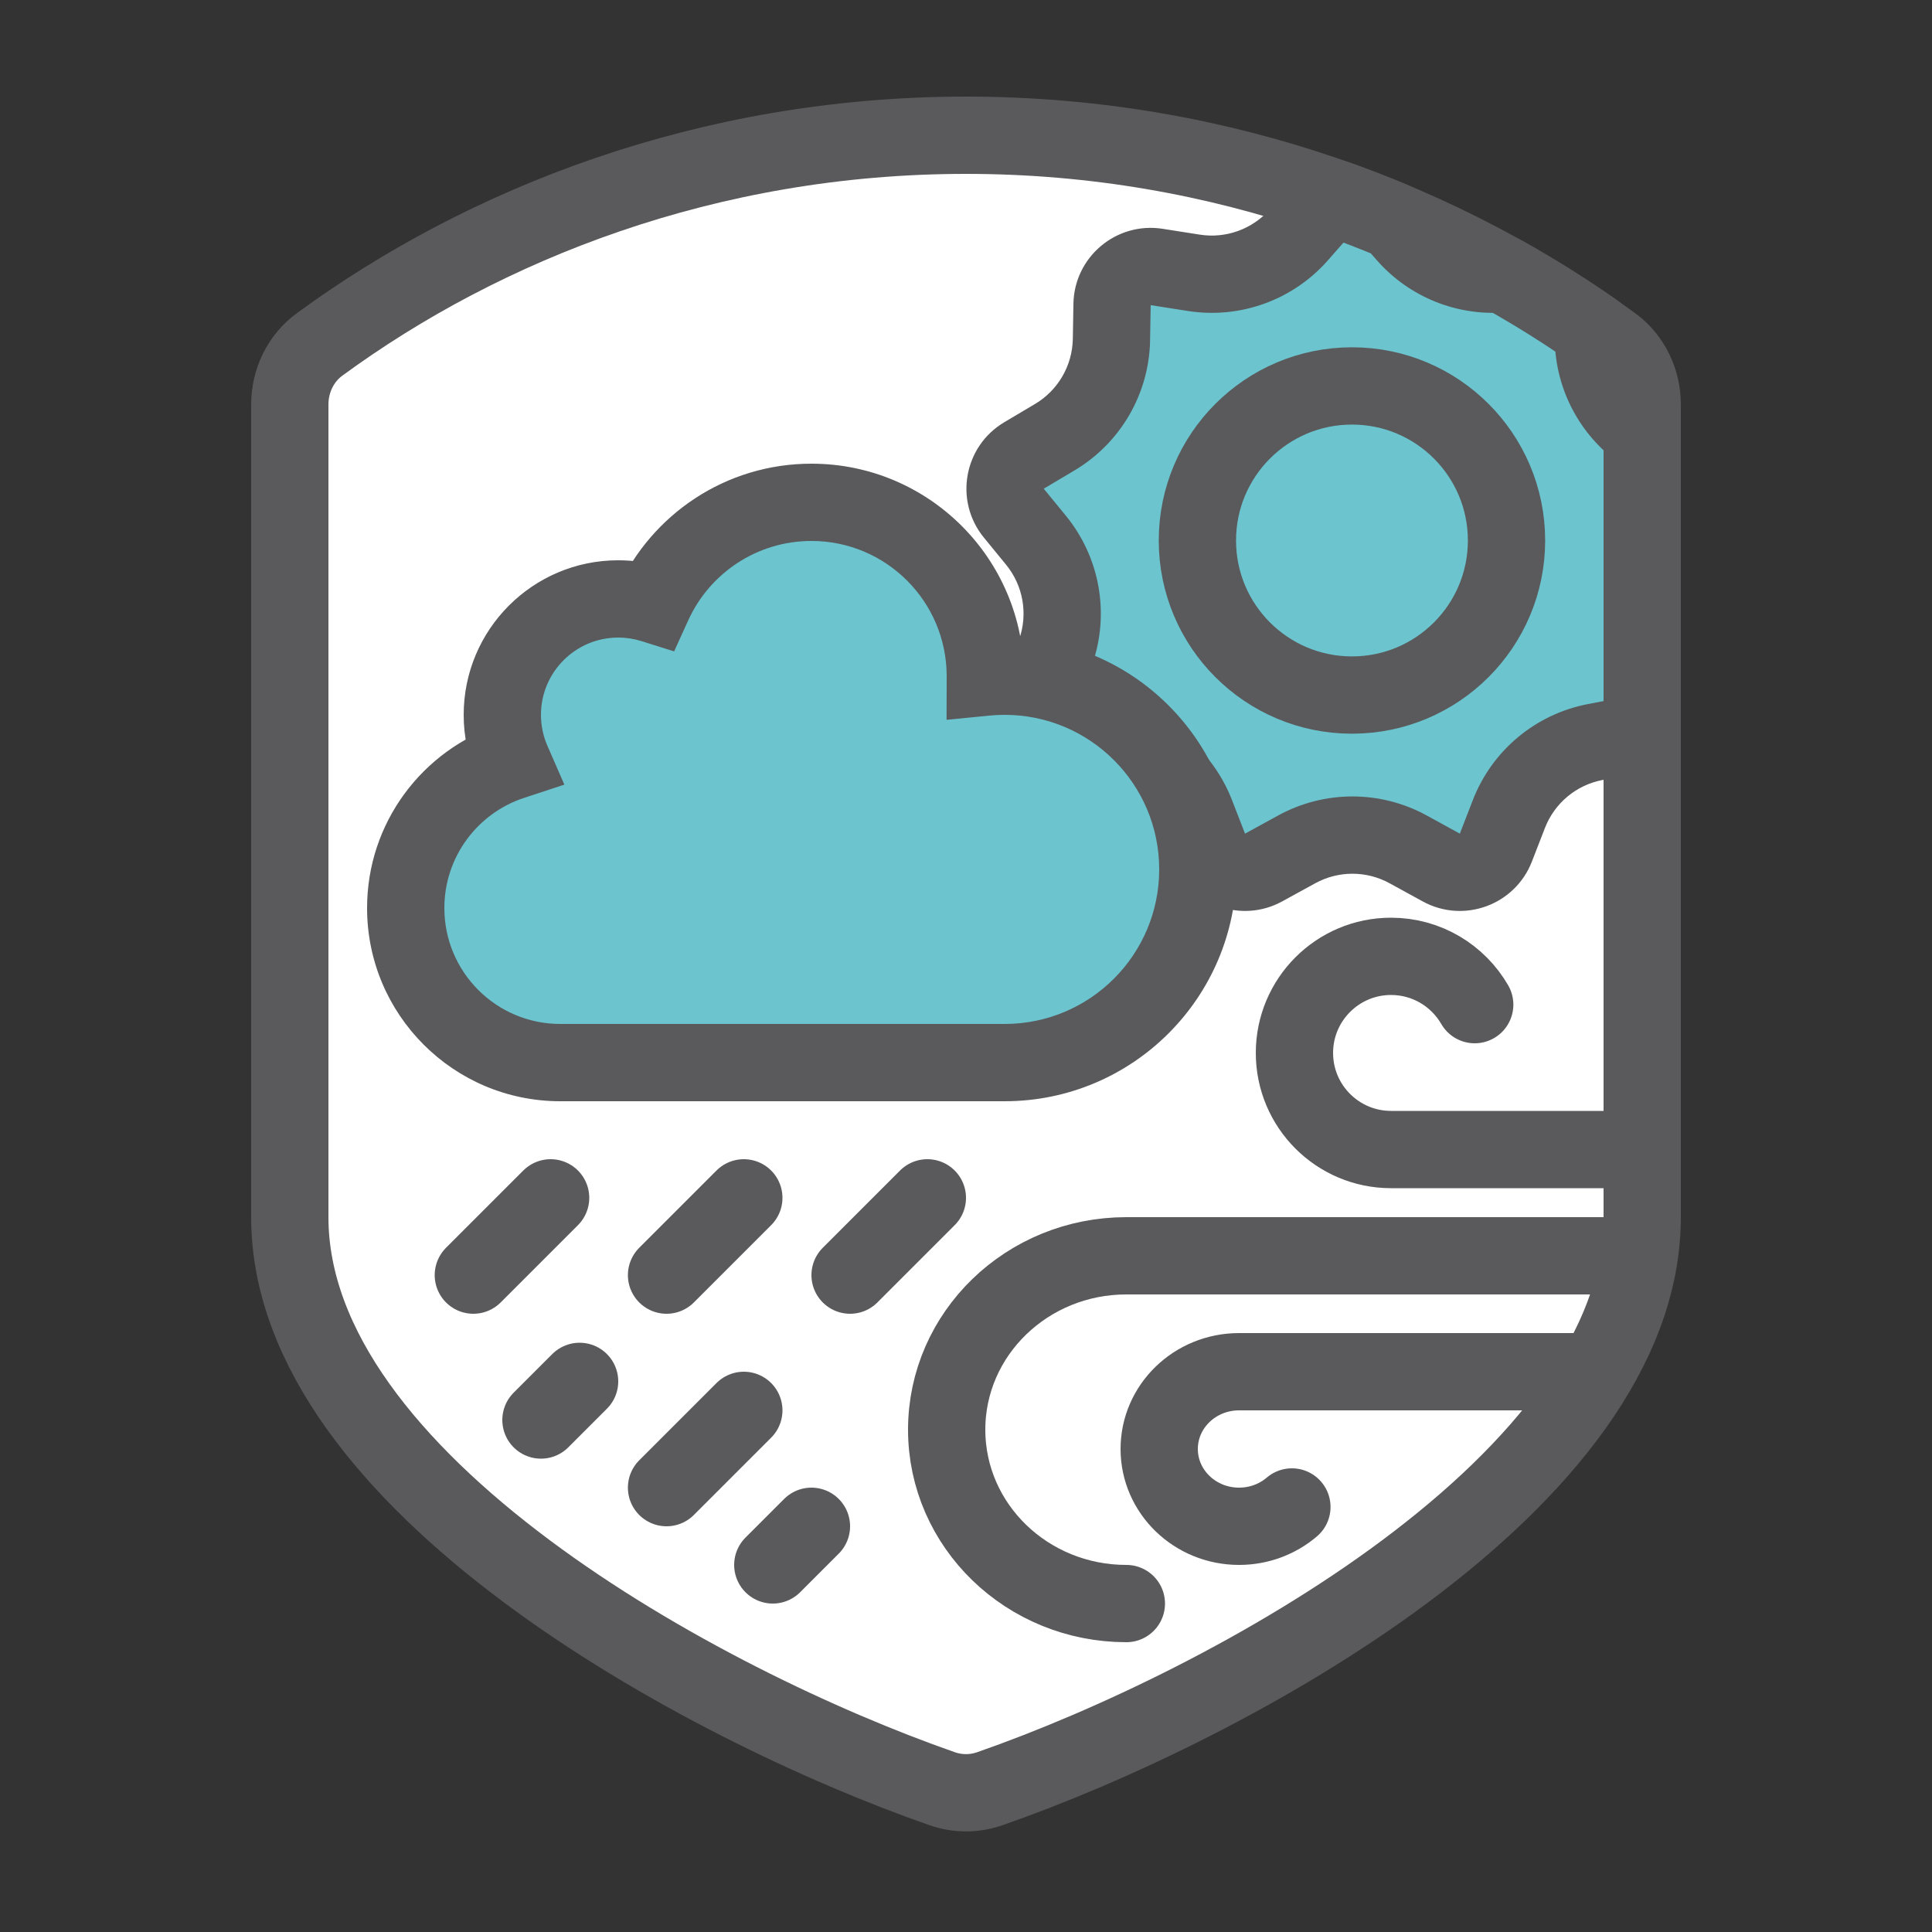 <svg width="100" height="100" viewBox="0 0 100 100" fill="none" xmlns="http://www.w3.org/2000/svg">
<rect x="0" y="0" width="100" height="100" fill="#333333" stroke="none"/>
<path d="M50 7C36.623 7 25.046 11.597 16.541 17.828C15.554 18.55 15 19.713 15 20.937V63C15 76.686 36.352 88.255 48.768 92.584C49.567 92.863 50.433 92.863 51.232 92.584C63.648 88.255 85 76.686 85 63V20.937C85 19.713 84.446 18.55 83.46 17.828C74.954 11.597 63.377 7 50 7Z" fill="white" stroke="#5A595B" stroke-width="4" stroke-linejoin="round"/>
<path fill-rule="evenodd" clip-rule="evenodd" d="M69.073 10.257C68.862 10.367 68.667 10.518 68.499 10.71L67.23 12.153C65.874 13.697 63.823 14.439 61.793 14.12L59.869 13.819C58.67 13.63 57.581 14.546 57.56 15.76L57.528 17.576C57.492 19.656 56.381 21.569 54.592 22.631L53.002 23.575C51.949 24.2 51.7 25.615 52.476 26.562L53.619 27.958C54.944 29.574 55.332 31.762 54.644 33.736L54.055 35.427C53.653 36.579 54.368 37.819 55.566 38.049L57.439 38.408C59.468 38.798 61.154 40.204 61.901 42.131L62.577 43.873C63.014 44.999 64.344 45.484 65.403 44.903L67.116 43.964C68.913 42.978 71.089 42.978 72.886 43.964L74.599 44.903C75.659 45.484 76.988 44.999 77.425 43.873L78.101 42.131C78.848 40.204 80.534 38.798 82.564 38.408L84.436 38.049C84.639 38.01 84.828 37.942 85 37.851V22.364C83.453 21.266 82.507 19.492 82.474 17.576L82.466 17.117C80.981 16.081 79.41 15.095 77.757 14.174C75.879 14.324 74.028 13.582 72.772 12.153L72.15 11.445C71.147 11.024 70.121 10.627 69.073 10.257Z" fill="#6BC4CE"/>
<path d="M68.499 10.71L70.001 12.03L70.001 12.03L68.499 10.71ZM69.073 10.257L69.74 8.371C69.216 8.186 68.638 8.227 68.146 8.485L69.073 10.257ZM67.23 12.153L65.728 10.833L65.728 10.833L67.23 12.153ZM61.793 14.12L61.483 16.096L61.483 16.096L61.793 14.12ZM59.869 13.819L60.179 11.843L60.179 11.843L59.869 13.819ZM57.56 15.76L59.559 15.794L59.559 15.794L57.56 15.76ZM57.528 17.576L55.529 17.541L55.529 17.541L57.528 17.576ZM54.592 22.631L53.571 20.911L53.571 20.911L54.592 22.631ZM53.002 23.575L54.023 25.295L54.023 25.295L53.002 23.575ZM52.476 26.562L50.929 27.83L50.929 27.83L52.476 26.562ZM53.619 27.958L55.166 26.69L55.166 26.69L53.619 27.958ZM54.644 33.736L52.756 33.077L52.756 33.077L54.644 33.736ZM54.055 35.427L52.166 34.769L52.166 34.769L54.055 35.427ZM55.566 38.049L55.943 36.085L55.943 36.085L55.566 38.049ZM57.439 38.408L57.062 40.373L57.062 40.373L57.439 38.408ZM61.901 42.131L63.766 41.407L63.766 41.407L61.901 42.131ZM62.577 43.873L60.712 44.596L60.712 44.596L62.577 43.873ZM65.403 44.903L64.442 43.149L64.442 43.149L65.403 44.903ZM67.116 43.964L68.078 45.717L68.078 45.717L67.116 43.964ZM72.886 43.964L71.924 45.717L71.924 45.717L72.886 43.964ZM74.599 44.903L73.637 46.656L73.637 46.656L74.599 44.903ZM77.425 43.873L75.561 43.149L75.561 43.149L77.425 43.873ZM78.101 42.131L79.966 42.854L79.966 42.854L78.101 42.131ZM82.564 38.408L82.941 40.373L82.941 40.373L82.564 38.408ZM84.436 38.049L84.059 36.085L84.059 36.085L84.436 38.049ZM85 37.851L85.939 39.617C86.592 39.269 87 38.59 87 37.851H85ZM85 22.364H87C87 21.716 86.686 21.108 86.157 20.733L85 22.364ZM82.474 17.576L80.474 17.611L80.474 17.611L82.474 17.576ZM82.466 17.117L84.466 17.082C84.455 16.441 84.137 15.844 83.611 15.477L82.466 17.117ZM77.757 14.174L78.731 12.427C78.385 12.235 77.991 12.149 77.597 12.18L77.757 14.174ZM72.772 12.153L71.27 13.474L71.27 13.474L72.772 12.153ZM72.15 11.445L73.653 10.125C73.453 9.898 73.204 9.719 72.925 9.602L72.15 11.445ZM70.001 12.03L70.001 12.029L68.146 8.485C67.72 8.708 67.329 9.011 66.996 9.389L70.001 12.03ZM68.732 13.474L70.001 12.03L66.996 9.389L65.728 10.833L68.732 13.474ZM61.483 16.096C64.189 16.521 66.924 15.531 68.732 13.474L65.728 10.833C64.823 11.862 63.456 12.357 62.103 12.145L61.483 16.096ZM59.559 15.794L61.483 16.096L62.103 12.145L60.179 11.843L59.559 15.794ZM59.559 15.794L59.559 15.794L60.179 11.843C57.78 11.467 55.602 13.297 55.56 15.725L59.559 15.794ZM59.528 17.611L59.559 15.794L55.56 15.725L55.529 17.541L59.528 17.611ZM55.613 24.35C57.998 22.934 59.48 20.384 59.528 17.611L55.529 17.541C55.504 18.928 54.764 20.203 53.571 20.911L55.613 24.35ZM54.023 25.295L55.613 24.35L53.571 20.911L51.981 21.855L54.023 25.295ZM54.023 25.295L54.023 25.295L51.981 21.855C49.875 23.105 49.377 25.936 50.929 27.83L54.023 25.295ZM55.166 26.69L54.023 25.295L50.929 27.83L52.072 29.226L55.166 26.69ZM56.533 34.394C57.45 31.763 56.932 28.845 55.166 26.69L52.072 29.226C52.955 30.303 53.214 31.762 52.756 33.077L56.533 34.394ZM55.943 36.085L56.533 34.394L52.756 33.077L52.166 34.769L55.943 36.085ZM55.943 36.085L55.943 36.085L52.166 34.769C51.363 37.073 52.793 39.553 55.189 40.013L55.943 36.085ZM57.816 36.444L55.943 36.085L55.189 40.013L57.062 40.373L57.816 36.444ZM63.766 41.407C62.769 38.839 60.521 36.964 57.816 36.444L57.062 40.373C58.414 40.632 59.538 41.57 60.037 42.854L63.766 41.407ZM64.442 43.149L63.766 41.407L60.037 42.854L60.712 44.596L64.442 43.149ZM64.442 43.149L64.442 43.149L60.712 44.596C61.587 46.85 64.245 47.819 66.365 46.656L64.442 43.149ZM66.155 42.21L64.442 43.149L66.365 46.656L68.078 45.717L66.155 42.21ZM73.848 42.21C71.452 40.896 68.551 40.896 66.155 42.21L68.078 45.717C69.276 45.06 70.726 45.06 71.924 45.717L73.848 42.21ZM75.561 43.149L73.848 42.21L71.924 45.717L73.637 46.656L75.561 43.149ZM75.561 43.149L75.561 43.149L73.637 46.656C75.757 47.819 78.415 46.85 79.29 44.596L75.561 43.149ZM76.236 41.407L75.561 43.149L79.29 44.596L79.966 42.854L76.236 41.407ZM82.187 36.444C79.481 36.964 77.233 38.839 76.236 41.407L79.966 42.854C80.464 41.57 81.588 40.632 82.941 40.373L82.187 36.444ZM84.059 36.085L82.187 36.444L82.941 40.373L84.813 40.013L84.059 36.085ZM84.061 36.085C84.062 36.084 84.063 36.084 84.063 36.084C84.063 36.084 84.062 36.084 84.059 36.085L84.813 40.013C85.214 39.936 85.592 39.801 85.939 39.617L84.061 36.085ZM87 37.851V22.364H83V37.851H87ZM80.474 17.611C80.519 20.166 81.779 22.531 83.843 23.995L86.157 20.733C85.126 20.001 84.496 18.818 84.474 17.541L80.474 17.611ZM80.466 17.152L80.474 17.611L84.474 17.541L84.466 17.082L80.466 17.152ZM83.611 15.477C82.071 14.402 80.442 13.381 78.731 12.427L76.784 15.921C78.377 16.809 79.892 17.759 81.321 18.757L83.611 15.477ZM71.27 13.474C72.944 15.379 75.412 16.368 77.916 16.168L77.597 12.18C76.346 12.28 75.112 11.786 74.275 10.833L71.27 13.474ZM70.648 12.766L71.27 13.474L74.275 10.833L73.653 10.125L70.648 12.766ZM72.925 9.602C71.886 9.165 70.824 8.754 69.74 8.371L68.407 12.143C69.418 12.5 70.408 12.883 71.376 13.289L72.925 9.602Z" fill="#5A595B"/>
<circle cx="69.977" cy="27.976" r="8" fill="#6BC4CE" stroke="#5A595B" stroke-width="4"/>
<path fill-rule="evenodd" clip-rule="evenodd" d="M21 47C21 51.418 24.582 55 29 55H52C57.523 55 62 50.523 62 45C62 39.477 57.523 35 52 35C51.663 35 51.329 35.017 51 35.049L51 35C51 30.029 46.971 26 42 26C38.358 26 35.221 28.164 33.804 31.276C33.235 31.097 32.629 31 32 31C28.686 31 26 33.686 26 37C26 37.853 26.178 38.664 26.499 39.399C23.305 40.449 21 43.455 21 47Z" fill="#6BC4CE"/>
<path d="M51 35.049L49 35.044L48.994 37.258L51.197 37.04L51 35.049ZM51 35L53 35.005V35H51ZM33.804 31.276L33.203 33.184L34.892 33.715L35.624 32.105L33.804 31.276ZM26.499 39.399L27.123 41.299L29.211 40.612L28.332 38.599L26.499 39.399ZM29 53C25.686 53 23 50.314 23 47H19C19 52.523 23.477 57 29 57V53ZM52 53H29V57H52V53ZM60 45C60 49.418 56.418 53 52 53V57C58.627 57 64 51.627 64 45H60ZM52 37C56.418 37 60 40.582 60 45H64C64 38.373 58.627 33 52 33V37ZM51.197 37.04C51.461 37.013 51.729 37 52 37V33C51.596 33 51.197 33.02 50.802 33.059L51.197 37.04ZM49 34.995L49 35.044L53 35.055L53 35.005L49 34.995ZM42 28C45.866 28 49 31.134 49 35H53C53 28.925 48.075 24 42 24V28ZM35.624 32.105C36.728 29.679 39.17 28 42 28V24C37.545 24 33.713 26.648 31.984 30.448L35.624 32.105ZM32 33C32.422 33 32.826 33.065 33.203 33.184L34.405 29.368C33.643 29.128 32.835 29 32 29V33ZM28 37C28 34.791 29.791 33 32 33V29C27.582 29 24 32.582 24 37H28ZM28.332 38.599C28.119 38.111 28 37.572 28 37H24C24 38.133 24.237 39.217 24.666 40.199L28.332 38.599ZM23 47C23 44.344 24.726 42.087 27.123 41.299L25.874 37.499C21.884 38.811 19 42.566 19 47H23Z" fill="#5A595B"/>
<path d="M38.5 62L34.5 66" stroke="#5A595B" stroke-width="4" stroke-linecap="round"/>
<path d="M38.5 73L34.5 77" stroke="#5A595B" stroke-width="4" stroke-linecap="round"/>
<path d="M48 62L44 66" stroke="#5A595B" stroke-width="4" stroke-linecap="round"/>
<path d="M28.5 62L24.5 66" stroke="#5A595B" stroke-width="4" stroke-linecap="round"/>
<path d="M30 71.5L28 73.5" stroke="#5A595B" stroke-width="4" stroke-linecap="round"/>
<path d="M42 79L40 81" stroke="#5A595B" stroke-width="4" stroke-linecap="round"/>
<path d="M84 59.5H72C69.239 59.5 67 57.261 67 54.5C67 51.739 69.239 49.5 72 49.5C73.851 49.5 75.467 50.505 76.331 52" stroke="#5A595B" stroke-width="4" stroke-linecap="round"/>
<path d="M58.3 83C53.164 83 49 78.971 49 74C49 69.029 53.164 65 58.3 65H84" stroke="#5A595B" stroke-width="4" stroke-linecap="round"/>
<path d="M82 71H64.133C61.851 71 60 72.791 60 75C60 77.209 61.851 79 64.133 79C65.182 79 66.139 78.622 66.868 78" stroke="#5A595B" stroke-width="4" stroke-linecap="round"/>
</svg>
